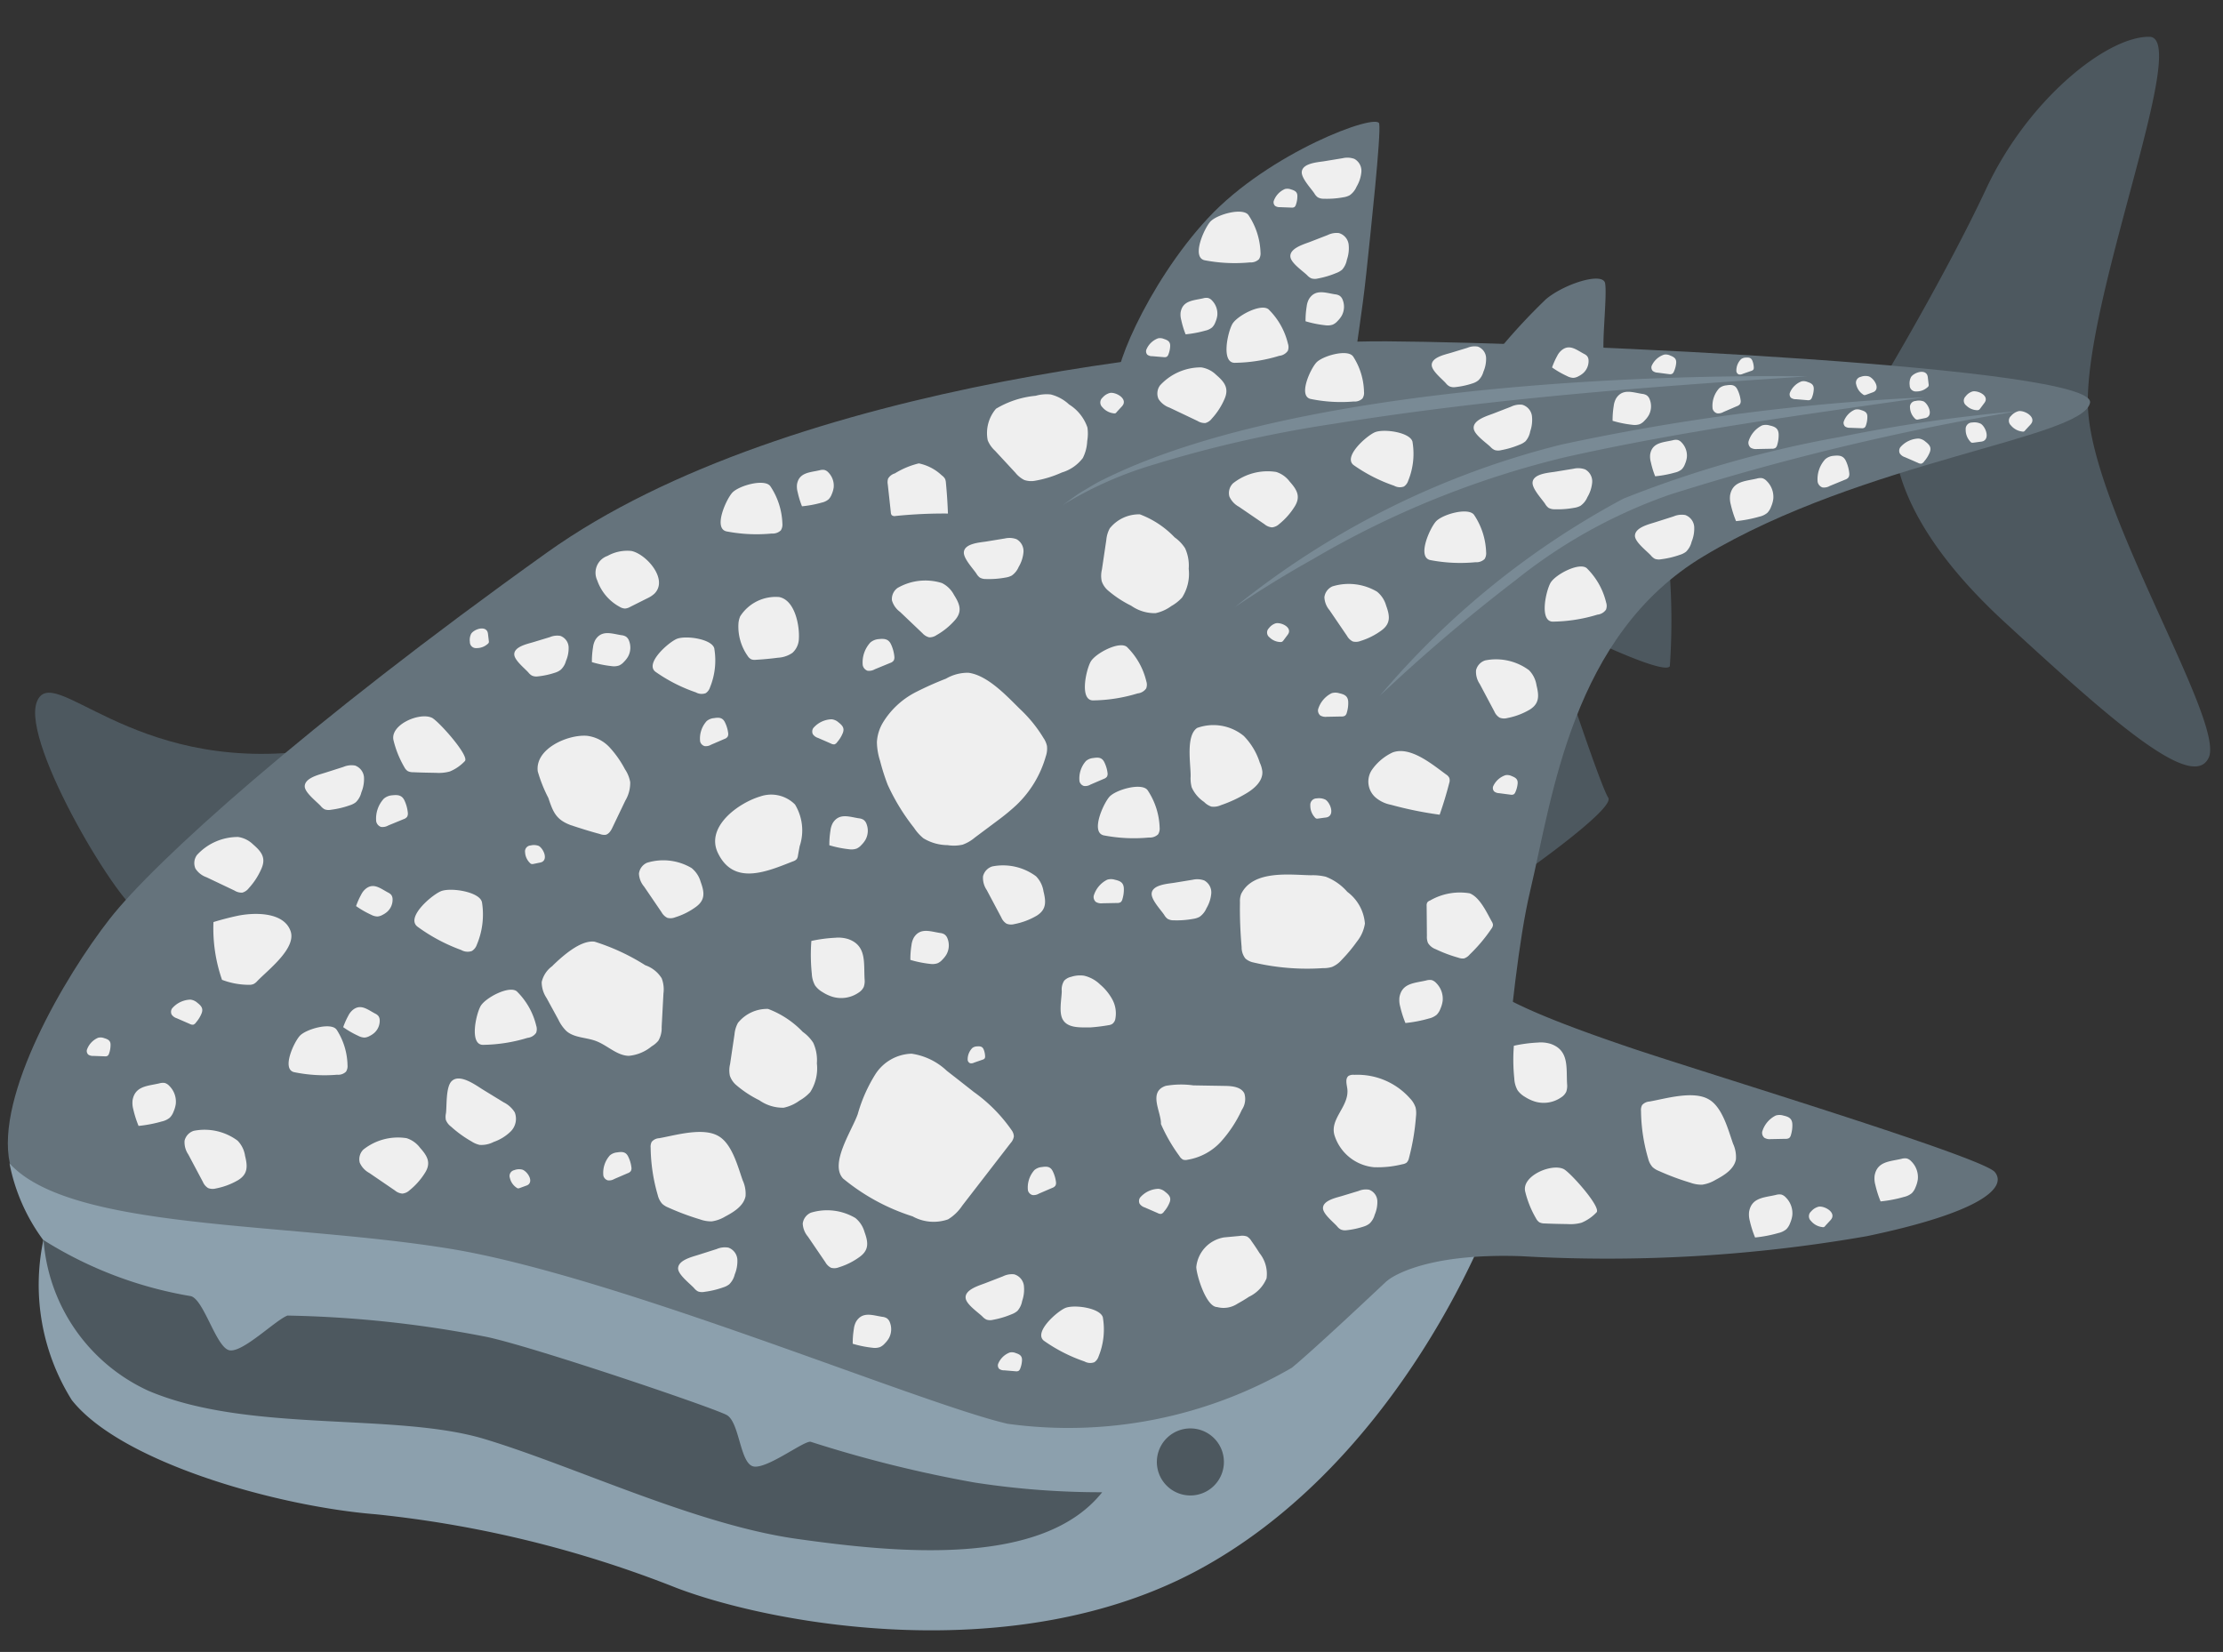 <svg xmlns="http://www.w3.org/2000/svg" xmlns:xlink="http://www.w3.org/1999/xlink" width="48.942" height="36.372" viewBox="0 0 48.942 36.372"><rect x="0" y="0" width="48.942" height="36.372" fill="#333333" stroke="none"/><defs><clipPath id="a"><rect width="48.329" height="35.534" fill="none"/></clipPath></defs><g transform="matrix(-1, -0.017, 0.017, -1, 48.322, 36.372)"><g transform="translate(0 0)" clip-path="url(#a)"><path d="M7.35,8.373s-1.37,2.383-2.21,4.263c-.885,1.981-2.6,3.4-3.535,3.406s1.418-5.989,1.205-8.289S-.312.991.028.2s2.238.853,4.555,2.913C7.066,5.323,7.124,6.918,7.057,7.4a1.562,1.562,0,0,0,.293.972" transform="translate(0 19.493)" fill="#4d585f"/><path d="M1.8,0S-.147,1.418.009,1.653.87,3.888.87,3.888A14.509,14.509,0,0,0,1.8,0" transform="translate(13.221 16.929)" fill="#4d585f"/><path d="M1.583.5S.136-.151.035.032A14.567,14.567,0,0,0,.081,2.169S1.346,1.306,1.583.5" transform="translate(11.889 21.469)" fill="#4d585f"/><path d="M3.585,0c.38-.012,2.7,3.665,2.372,4.594S3.893,3.078,0,3.618Z" transform="translate(41.898 15.504)" fill="#4d585f"/><path d="M12.921,5.371c-.175.358-.319,5.217-.778,7.311s-.826,5.665-3.7,7.45C4.968,22.3.135,22.865,0,23.652s11.57,1.13,15.5,1.089c3.215-.033,13.131-1.057,18.406-4.963s8.526-6.953,9.49-8.231S45.85,7.617,45.5,6.131,38.62,4,38.62,4,28.488.042,23.221,0,14,3.151,12.921,5.371" transform="translate(2.774 3.805)" fill="#65737c"/><path d="M5.616.042c.29.077-.551,2.241-1.876,3.714S.055,6.143.007,5.9.155,3.511.235,2.6.445.886.459.614,4.911-.146,5.616.042" transform="translate(18.517 27.435)" fill="#65737c"/><path d="M2.391.266A13.181,13.181,0,0,1,1.319,1.471c-.391.346-1.248.635-1.3.376S.073.534.016.266s1.794-.431,2.375,0" transform="translate(13.473 28.058)" fill="#65737c"/><path d="M13.913,0a37.7,37.7,0,0,1-2.951,2.6A11.456,11.456,0,0,1,7.605,4.536,55.773,55.773,0,0,1,0,6.5a34.878,34.878,0,0,0,3.895-.634A24.517,24.517,0,0,0,8.627,4.43,18.326,18.326,0,0,0,13.913,0" transform="translate(4.382 20.742)" fill="#798a95"/><path d="M0,4.875A48.685,48.685,0,0,0,7.974,3.7,18.576,18.576,0,0,0,15.1,0c-.551.384-1.115.746-1.694,1.082A20.358,20.358,0,0,1,7.9,3.42C5.3,4.051,2.645,4.45,0,4.875" transform="translate(6.419 22.639)" fill="#798a95"/><path d="M0,3.115C4.366,3.1,11.625,2.576,15.461.576c.138-.067.323-.189.454-.267C16.064.215,16.2.1,16.341,0a8.307,8.307,0,0,1-1.885.894,27.207,27.207,0,0,1-4.053,1C6.964,2.51,3.481,2.829,0,3.115" transform="translate(9.012 24.816)" fill="#798a95"/><path d="M0,10.489S3.785,6.721,4.724,5.918a9.792,9.792,0,0,1,6.24-1.34C12.928,5,19.634,7.688,23.3,8.222s8.354.255,9.726,1.715a4.17,4.17,0,0,0-.774-1.679,4.779,4.779,0,0,0-.686-3.509c-1.112-1.358-4.576-2.265-6.735-2.4A24.879,24.879,0,0,1,18.184.84C16.022.06,10.7-.811,6.708,1.432S.564,8.365,0,10.489" transform="translate(15.256 0)" fill="#8ca0ad"/><path d="M1.475.738a.738.738,0,1,0-.738.738A.738.738,0,0,0,1.475.738" transform="translate(21.442 3.068)" fill="#4d585f"/><path d="M23.394,6.491a3.972,3.972,0,0,0-2.367-3.276c-2.226-.9-5.432-.374-7.414-.935S8.942.477,6.707.2,1.283-.333,0,1.34a18.2,18.2,0,0,1,2.818.167,27.665,27.665,0,0,1,3.615.834c.134.036.923-.6,1.238-.566S8,2.746,8.294,2.9s4.181,1.4,5.285,1.624a24.975,24.975,0,0,0,4.419.4c.267-.108.97-.837,1.263-.786s.578,1.1.868,1.177a8.82,8.82,0,0,1,3.265,1.179" transform="translate(24.109 1.766)" fill="#4d585f"/><path d="M13.412,0s-.671.638-2.95.6a33.2,33.2,0,0,0-7.6.569C.336,1.741-.217,2.3.068,2.63s6.476,2.089,8.1,2.61S11.281,6.31,11.5,6.745c0,0,1.767-4.458,1.913-6.745" transform="translate(4.515 7.859)" fill="#65737c"/><path d="M2.2.119A.959.959,0,0,0,1.417.066a1,1,0,0,0-.306.306L.069,1.769A.274.274,0,0,0,0,1.917a.249.249,0,0,0,.052.136A3.441,3.441,0,0,0,.9,2.881q.3.229.6.454a1.425,1.425,0,0,0,.783.364.982.982,0,0,0,.79-.469,3.361,3.361,0,0,0,.371-.88c.118-.36.608-1.1.3-1.424A4.567,4.567,0,0,0,2.2.119" transform="translate(26.186 8.989)" fill="#efefef"/><path d="M.068.912A.7.7,0,0,1,0,.568C.038.353.249.217.44.112A.786.786,0,0,1,.735,0,.73.73,0,0,1,.995.04a5.6,5.6,0,0,1,.7.248.441.441,0,0,1,.136.08.431.431,0,0,1,.1.184A3.885,3.885,0,0,1,2.107,1.6a.229.229,0,0,1-.022.13.231.231,0,0,1-.161.081c-.356.069-.954.262-1.3.072C.315,1.718.18,1.21.068.912" transform="translate(32.069 8.922)" fill="#efefef"/><path d="M.068.912A.7.7,0,0,1,0,.568C.038.353.249.217.44.112A.786.786,0,0,1,.735,0,.73.73,0,0,1,.995.04a5.6,5.6,0,0,1,.7.248.441.441,0,0,1,.136.08.431.431,0,0,1,.1.184A3.885,3.885,0,0,1,2.107,1.6a.229.229,0,0,1-.022.13.234.234,0,0,1-.161.081c-.356.069-.954.262-1.3.072C.315,1.718.18,1.21.068.912" transform="translate(10.285 10.1)" fill="#efefef"/><path d="M1.545.684a.362.362,0,0,0,0-.147A.338.338,0,0,0,1.429.392,2.538,2.538,0,0,0,.972.073.552.552,0,0,0,.794,0,.584.584,0,0,0,.484.07,1,1,0,0,0,.109.312.392.392,0,0,0,.031.728.593.593,0,0,0,.278.945l.47.277c.165.1.515.347.686.168.126-.133.093-.538.111-.706" transform="translate(37.149 10.519)" fill="#efefef"/><path d="M.734.086A.275.275,0,0,1,.817.018.25.25,0,0,1,.921,0a1.671,1.671,0,0,1,.59.1,3.458,3.458,0,0,1,.21,1.268q-.261.085-.529.147C.845,1.593.183,1.629.021,1.2-.122.822.51.329.734.086" transform="translate(42.162 13.956)" fill="#efefef"/><path d="M.023,1.089a1.71,1.71,0,0,1,.1-.932A.259.259,0,0,1,.23.019.284.284,0,0,1,.464.038a3.855,3.855,0,0,1,.975.5c.253.2-.291.685-.5.783s-.873.006-.915-.229" transform="translate(37.956 14.764)" fill="#efefef"/><path d="M2.452,1.95a.592.592,0,0,0,.232-.359.63.63,0,0,0-.113-.349L2.3.765a.859.859,0,0,0-.175-.24C1.95.373,1.685.393,1.465.313,1.214.223,1,0,.739,0a.92.92,0,0,0-.5.218A.547.547,0,0,0,.094.345a.544.544,0,0,0-.067.3L0,1.386a.677.677,0,0,0,.045.334A.69.69,0,0,0,.41,2a4.727,4.727,0,0,0,1.125.5c.313.036.71-.339.918-.547" transform="translate(33.952 12.535)" fill="#efefef"/><path d="M.012.268A.956.956,0,0,1,.338.035.914.914,0,0,1,.639,0c.169,0,.338,0,.507.005A.251.251,0,0,1,1.268.03a.238.238,0,0,1,.073.084A2.2,2.2,0,0,1,1.589.7c.087.34-.558.632-.833.512C.62,1.157-.1.381.012.268" transform="translate(38.399 18.692)" fill="#efefef"/><path d="M.012.268A.955.955,0,0,1,.338.035.914.914,0,0,1,.639,0c.169,0,.338,0,.507.005A.251.251,0,0,1,1.268.03a.238.238,0,0,1,.073.084A2.2,2.2,0,0,1,1.589.7c.087.34-.558.632-.833.512C.62,1.157-.1.381.012.268" transform="translate(13.322 9.183)" fill="#efefef"/><path d="M1.3.2C1.086.133.871.069.653.015A.264.264,0,0,0,.522,0C.447.025.406.1.373.175L.105.76a.76.76,0,0,0-.1.41.743.743,0,0,0,.12.28,2.289,2.289,0,0,0,.341.47.813.813,0,0,0,.511.252c.416.024,1.136-.3,1.067-.8A3.14,3.14,0,0,0,1.8.789C1.692.484,1.626.316,1.3.2" transform="translate(34.758 17.392)" fill="#efefef"/><path d="M.184.284A.18.18,0,0,0,.1.338.183.183,0,0,0,.076.415C.065.483.054.552.042.62a1.1,1.1,0,0,0,.118.916A.738.738,0,0,0,.93,1.7c.481-.153,1.2-.693.906-1.265C1.473-.281.748.051.184.284" transform="translate(30.967 16.593)" fill="#efefef"/><path d="M0,.42A.387.387,0,0,1,.016.252.3.3,0,0,1,.126.126.674.674,0,0,1,.7.024a.892.892,0,0,1,.223.1.519.519,0,0,1,.165.143.587.587,0,0,1,.076.256,4.02,4.02,0,0,1,.022.722,3.137,3.137,0,0,1-.523.079A.733.733,0,0,1,.376,1.3C-.038,1.163.028.782,0,.42" transform="translate(29.53 13.887)" fill="#efefef"/><path d="M0,.42A.387.387,0,0,1,.016.252.3.3,0,0,1,.126.126.674.674,0,0,1,.7.024a.892.892,0,0,1,.223.1.519.519,0,0,1,.165.143.579.579,0,0,1,.076.256,3.966,3.966,0,0,1,.022.722,3.137,3.137,0,0,1-.523.079A.733.733,0,0,1,.376,1.3C-.038,1.163.028.782,0,.42" transform="translate(14.029 11.843)" fill="#efefef"/><path d="M.941.084A.282.282,0,0,0,.854.013.268.268,0,0,0,.713.006,1.979,1.979,0,0,0,.3.112a.415.415,0,0,0-.13.069A.45.45,0,0,0,.052.4.765.765,0,0,0,0,.734a.3.3,0,0,0,.2.254A.453.453,0,0,0,.459.953l.4-.135C1,.77,1.316.692,1.3.5,1.283.363,1.03.178.941.084" transform="translate(11.44 23.846)" fill="#efefef"/><path d="M.941.084A.282.282,0,0,0,.854.013.268.268,0,0,0,.713.006,1.979,1.979,0,0,0,.3.112a.415.415,0,0,0-.13.069A.45.45,0,0,0,.052.4.765.765,0,0,0,0,.734a.3.3,0,0,0,.2.254A.453.453,0,0,0,.459.953l.4-.135C1,.77,1.316.692,1.3.5,1.283.363,1.03.178.941.084" transform="translate(32.226 7.362)" fill="#efefef"/><path d="M1.027.114A.286.286,0,0,0,.952.03.264.264,0,0,0,.815,0,1.991,1.991,0,0,0,.389.039a.423.423,0,0,0-.14.047A.443.443,0,0,0,.1.279.761.761,0,0,0,0,.607.3.3,0,0,0,.16.889.451.451,0,0,0,.413.9L.826.825C.972.8,1.3.773,1.312.583,1.321.443,1.1.221,1.027.114" transform="translate(13.702 24.912)" fill="#efefef"/><path d="M1.027.114A.286.286,0,0,0,.952.03.264.264,0,0,0,.815,0,1.991,1.991,0,0,0,.389.039a.423.423,0,0,0-.14.047A.443.443,0,0,0,.1.279.761.761,0,0,0,0,.607.3.3,0,0,0,.16.889.451.451,0,0,0,.413.9L.826.825C.972.8,1.3.774,1.312.583,1.321.443,1.1.221,1.027.114" transform="translate(26.193 23.164)" fill="#efefef"/><path d="M.908.075A.28.28,0,0,0,.816.01a.263.263,0,0,0-.141,0A1.959,1.959,0,0,0,.268.139.421.421,0,0,0,.142.215a.449.449,0,0,0-.1.22A.766.766,0,0,0,.01.776a.3.3,0,0,0,.218.242A.445.445,0,0,0,.475.97L.863.812C1,.757,1.316.661,1.286.473,1.265.334,1,.164.908.075" transform="translate(15.043 26.183)" fill="#efefef"/><path d="M.874.08A.252.252,0,0,0,.794.014.24.24,0,0,0,.665,0a1.808,1.808,0,0,0-.382.09A.386.386,0,0,0,.163.156.411.411,0,0,0,.053.35.707.707,0,0,0,0,.66.277.277,0,0,0,.186.9.411.411,0,0,0,.416.869L.782.751C.911.71,1.206.644,1.193.47,1.183.341.953.168.874.08" transform="translate(16.084 27.564)" fill="#efefef"/><path d="M.874.08A.252.252,0,0,0,.794.014.24.24,0,0,0,.665,0a1.808,1.808,0,0,0-.382.09A.386.386,0,0,0,.163.156.411.411,0,0,0,.053.35.707.707,0,0,0,0,.66.277.277,0,0,0,.186.9.411.411,0,0,0,.416.869L.782.751C.911.71,1.206.644,1.193.47,1.183.341.953.168.874.08" transform="translate(18.162 8.965)" fill="#efefef"/><path d="M.448,1.184A1.567,1.567,0,0,1,.014.441a.235.235,0,0,1,0-.157A.26.26,0,0,1,.2.171,3.506,3.506,0,0,1,1.185,0c.293.006.161.663.062.85s-.638.483-.8.334" transform="translate(13.336 22.438)" fill="#efefef"/><path d="M.448,1.184A1.567,1.567,0,0,1,.014.441a.235.235,0,0,1,0-.157A.26.26,0,0,1,.2.171,3.506,3.506,0,0,1,1.185,0c.293.006.161.663.062.85s-.638.483-.8.334" transform="translate(36.726 12.722)" fill="#efefef"/><path d="M.277,1.064A1.573,1.573,0,0,1,0,.249.24.24,0,0,1,.031.1a.26.26,0,0,1,.2-.074,3.5,3.5,0,0,1,1,.031c.286.065.025.682-.11.846S.4,1.242.277,1.064" transform="translate(16.01 23.691)" fill="#efefef"/><path d="M.277,1.064A1.572,1.572,0,0,1,0,.249.24.24,0,0,1,.031.1a.26.26,0,0,1,.2-.074,3.5,3.5,0,0,1,1,.031c.286.065.025.682-.11.846S.4,1.242.277,1.064" transform="translate(23.093 17.509)" fill="#efefef"/><path d="M.026,1A1.569,1.569,0,0,1,.108.146.237.237,0,0,1,.2.019.258.258,0,0,1,.415.033a3.522,3.522,0,0,1,.9.44c.235.177-.257.633-.448.726s-.8.018-.842-.2" transform="translate(17.645 25.337)" fill="#efefef"/><path d="M.026,1A1.569,1.569,0,0,1,.108.146.237.237,0,0,1,.2.019.258.258,0,0,1,.415.033a3.522,3.522,0,0,1,.9.44c.235.177-.257.633-.448.726s-.8.018-.842-.2" transform="translate(32.935 20.527)" fill="#efefef"/><path d="M.254,1.007A1.493,1.493,0,0,1,0,.23.226.226,0,0,1,.031.084.246.246,0,0,1,.224.014a3.323,3.323,0,0,1,.953.041c.271.065.016.649-.115.8s-.69.32-.809.149" transform="translate(18.758 27.195)" fill="#efefef"/><path d="M.371.944A.277.277,0,0,1,.25.955a.22.22,0,0,1-.1-.062A.488.488,0,0,1,0,.5.644.644,0,0,1,.046.328.366.366,0,0,1,.127.193.412.412,0,0,1,.3.107,2.865,2.865,0,0,1,.811,0,2.3,2.3,0,0,1,.933.362.531.531,0,0,1,.952.567C.9.88.626.88.371.944" transform="translate(9.71 24.719)" fill="#efefef"/><path d="M.371.944A.277.277,0,0,1,.25.955a.22.22,0,0,1-.1-.062A.488.488,0,0,1,0,.5.644.644,0,0,1,.046.328.366.366,0,0,1,.127.193.412.412,0,0,1,.3.107,2.865,2.865,0,0,1,.811,0,2.3,2.3,0,0,1,.933.362.531.531,0,0,1,.952.567C.9.88.626.88.371.944" transform="translate(16.799 13.548)" fill="#efefef"/><path d="M.314.8a.236.236,0,0,1-.1.009A.176.176,0,0,1,.123.756.415.415,0,0,1,0,.422.57.57,0,0,1,.04.276.309.309,0,0,1,.109.162.352.352,0,0,1,.256.089,2.447,2.447,0,0,1,.69,0a1.935,1.935,0,0,1,.1.308A.448.448,0,0,1,.808.481C.767.746.53.746.314.8" transform="translate(11.628 25.676)" fill="#efefef"/><path d="M.2.685A.229.229,0,0,1,.1.655.183.183,0,0,1,.035.574.413.413,0,0,1,.046.219.549.549,0,0,1,.135.1.305.305,0,0,1,.242.017.348.348,0,0,1,.4,0,2.448,2.448,0,0,1,.841.081,1.931,1.931,0,0,1,.822.405.451.451,0,0,1,.773.573C.636.8.416.715.2.685" transform="translate(12.435 26.8)" fill="#efefef"/><path d="M1.027.114A.286.286,0,0,0,.952.03.264.264,0,0,0,.815,0,1.991,1.991,0,0,0,.389.039a.423.423,0,0,0-.14.047A.443.443,0,0,0,.1.279.761.761,0,0,0,0,.607.3.3,0,0,0,.16.889.451.451,0,0,0,.413.9L.826.825C.972.8,1.3.773,1.312.583,1.321.443,1.1.221,1.027.114" transform="translate(18.898 31.661)" fill="#efefef"/><path d="M.908.075A.28.28,0,0,0,.816.01a.263.263,0,0,0-.141,0A1.959,1.959,0,0,0,.268.139.421.421,0,0,0,.142.215a.449.449,0,0,0-.1.22A.766.766,0,0,0,.01.776a.3.3,0,0,0,.218.242A.445.445,0,0,0,.475.97L.863.812C1,.757,1.316.661,1.286.473,1.265.334,1,.164.908.075" transform="translate(19.142 29.893)" fill="#efefef"/><path d="M.448,1.184A1.567,1.567,0,0,1,.014.441a.235.235,0,0,1,0-.157A.26.26,0,0,1,.2.171,3.506,3.506,0,0,1,1.185,0c.293.006.161.663.062.85s-.638.483-.8.334" transform="translate(20.436 28.016)" fill="#efefef"/><path d="M.277,1.064A1.572,1.572,0,0,1,0,.249.24.24,0,0,1,.031.1a.26.26,0,0,1,.2-.074,3.5,3.5,0,0,1,1,.031c.286.065.025.682-.11.846S.4,1.242.277,1.064" transform="translate(21.088 30.206)" fill="#efefef"/><path d="M.314.8a.236.236,0,0,1-.1.009A.176.176,0,0,1,.123.756.415.415,0,0,1,0,.422.57.57,0,0,1,.04.276.309.309,0,0,1,.109.162.352.352,0,0,1,.256.089,2.447,2.447,0,0,1,.69,0a1.935,1.935,0,0,1,.1.308A.448.448,0,0,1,.808.481C.767.746.53.746.314.8" transform="translate(22.016 28.625)" fill="#efefef"/><path d="M.2.685A.229.229,0,0,1,.1.655.183.183,0,0,1,.035.574.413.413,0,0,1,.046.219.549.549,0,0,1,.135.1.306.306,0,0,1,.242.017.348.348,0,0,1,.4,0,2.448,2.448,0,0,1,.841.081,1.931,1.931,0,0,1,.822.405.451.451,0,0,1,.773.573C.636.8.416.715.2.685" transform="translate(19.23 28.876)" fill="#efefef"/><path d="M.2.685A.229.229,0,0,1,.1.655.183.183,0,0,1,.035.574.413.413,0,0,1,.046.219.549.549,0,0,1,.135.1.305.305,0,0,1,.242.017.348.348,0,0,1,.4,0,2.448,2.448,0,0,1,.841.081,1.931,1.931,0,0,1,.822.405.451.451,0,0,1,.773.573C.636.8.416.715.2.685" transform="translate(29.515 17.164)" fill="#efefef"/><path d="M.2.685A.229.229,0,0,1,.1.655.183.183,0,0,1,.035.574.413.413,0,0,1,.046.219.535.535,0,0,1,.135.1.305.305,0,0,1,.242.017.348.348,0,0,1,.4,0,2.448,2.448,0,0,1,.841.081,1.931,1.931,0,0,1,.822.405.451.451,0,0,1,.773.573C.636.8.416.715.2.685" transform="translate(28.814 6.2)" fill="#efefef"/><path d="M.2.685A.229.229,0,0,1,.1.655.183.183,0,0,1,.035.574.413.413,0,0,1,.046.219.549.549,0,0,1,.135.1.305.305,0,0,1,.242.017.348.348,0,0,1,.4,0,2.448,2.448,0,0,1,.841.081,1.931,1.931,0,0,1,.822.405.451.451,0,0,1,.773.573C.636.8.416.715.2.685" transform="translate(27.689 14.671)" fill="#efefef"/><path d="M.1.531A.206.206,0,0,1,.029.479.161.161,0,0,1,0,.4.357.357,0,0,1,.11.11.481.481,0,0,1,.217.036.263.263,0,0,1,.326,0,.308.308,0,0,1,.463.035,2.076,2.076,0,0,1,.8.221,1.67,1.67,0,0,1,.69.479.387.387,0,0,1,.6.6C.426.751.272.618.1.531" transform="translate(13.828 27.812)" fill="#efefef"/><path d="M.1.531A.206.206,0,0,1,.029.479.16.16,0,0,1,0,.4.357.357,0,0,1,.11.11.481.481,0,0,1,.217.036.263.263,0,0,1,.326,0,.308.308,0,0,1,.463.035,2.076,2.076,0,0,1,.8.221,1.67,1.67,0,0,1,.69.479.387.387,0,0,1,.6.6C.426.751.272.618.1.531" transform="translate(39.95 15.508)" fill="#efefef"/><path d="M1.089.02A.553.553,0,0,0,.645.1C.559.15.476.2.393.258A.782.782,0,0,0,.012.671a.73.73,0,0,0,.164.552c.058.089.118.176.181.261a.291.291,0,0,0,.1.1.3.3,0,0,0,.155.011l.351-.039a.734.734,0,0,0,.6-.665C1.553.71,1.332.02,1.089.02" transform="translate(20.559 7.205)" fill="#efefef"/><path d="M1.85.793a3.643,3.643,0,0,0-.419-.7.21.21,0,0,0-.083-.08.183.183,0,0,0-.1,0A1.277,1.277,0,0,0,.525.419a2.8,2.8,0,0,0-.453.715.422.422,0,0,0-.049.357c.07.142.262.161.42.161l.708,0a1.956,1.956,0,0,0,.606-.021c.391-.139.091-.572.091-.835" transform="translate(21.105 10.444)" fill="#efefef"/><path d="M.558,0a3.9,3.9,0,0,0-.4.056A.2.2,0,0,0,.075.086.179.179,0,0,0,.009.207.642.642,0,0,0,.083.622,1.154,1.154,0,0,0,.358.948a.75.75,0,0,0,.356.188A.622.622,0,0,0,1,1.106.3.3,0,0,0,1.15,1.02.36.36,0,0,0,1.2.788c0-.171.062-.476-.036-.63C1.045-.036.747,0,.558,0" transform="translate(23.986 13.333)" fill="#efefef"/><path d="M.905,0A2.246,2.246,0,0,0,.281.076.207.207,0,0,0,.188.114a.2.2,0,0,0-.049.1A5.016,5.016,0,0,0,0,1.132a.582.582,0,0,0,.011.194.518.518,0,0,0,.125.2,1.544,1.544,0,0,0,1.236.5A.208.208,0,0,0,1.5,2c.072-.06.04-.174.024-.267-.068-.393.375-.671.264-1.04A1.01,1.01,0,0,0,.905,0" transform="translate(17.343 10.362)" fill="#efefef"/><path d="M.074,2.388a.507.507,0,0,1-.069-.157A.513.513,0,0,1,.026,2,2.375,2.375,0,0,1,.659.912a4.772,4.772,0,0,1,.4-.341l.5-.387A.866.866,0,0,1,1.824.024a.876.876,0,0,1,.33-.016,1.039,1.039,0,0,1,.534.141A1.016,1.016,0,0,1,2.9.377a4.609,4.609,0,0,1,.595.936,4.667,4.667,0,0,1,.177.524,1.423,1.423,0,0,1,.077.412.938.938,0,0,1-.121.425,1.811,1.811,0,0,1-.7.681,7.151,7.151,0,0,1-.676.317.951.951,0,0,1-.491.138c-.427-.048-.855-.5-1.153-.783a2.991,2.991,0,0,1-.533-.639" transform="translate(25.599 17.284)" fill="#efefef"/><path d="M0,.475A.435.435,0,0,1,.136.167.618.618,0,0,1,.452.054Q.694.018.938,0a.224.224,0,0,1,.1.008.2.2,0,0,1,.084.076,1.122,1.122,0,0,1,.214.7A.5.5,0,0,1,1.3.951a.928.928,0,0,1-.85.439C.1,1.329-.014.766,0,.475" transform="translate(31.104 21.3)" fill="#efefef"/><path d="M.1.336A.606.606,0,0,1,.25.235L.623.04A.278.278,0,0,1,.739,0,.249.249,0,0,1,.854.034a1.054,1.054,0,0,1,.507.576.392.392,0,0,1-.217.542.889.889,0,0,1-.523.118C.292,1.209-.215.655.1.336" transform="translate(34.203 22.379)" fill="#efefef"/><path d="M.072.038A.212.212,0,0,1,.136.023L.286,0A.1.1,0,0,1,.33,0,.093.093,0,0,1,.364.029a.376.376,0,0,1,.1.257.141.141,0,0,1-.14.157A.325.325,0,0,1,.134.419C.03.357-.074.108.072.038" transform="translate(5.037 26.535)" fill="#efefef"/><path d="M.059.049A.2.2,0,0,1,.116.031L.254,0a.086.086,0,0,1,.04,0A.072.072,0,0,1,.328.023.351.351,0,0,1,.437.254a.13.13,0,0,1-.12.153A.3.3,0,0,1,.139.4C.04.346-.071.122.059.049" transform="translate(6.297 27.024)" fill="#efefef"/><path d="M.043.085A.2.2,0,0,1,.1.058L.229.008A.093.093,0,0,1,.268,0,.078.078,0,0,1,.3.016.351.351,0,0,1,.449.227.131.131,0,0,1,.355.4.29.29,0,0,1,.178.414C.071.38-.073.177.043.085" transform="translate(7.477 27.541)" fill="#efefef"/><path d="M.011.2A.212.212,0,0,1,.049.146L.15.033A.1.1,0,0,1,.183,0,.09.09,0,0,1,.227,0a.378.378,0,0,1,.244.13.141.141,0,0,1,0,.21A.323.323,0,0,1,.306.447C.187.468-.054.346.011.2" transform="translate(4.036 26.799)" fill="#efefef"/><path d="M.006.205A.22.22,0,0,1,.037.152L.12.037A.092.092,0,0,1,.149.008.085.085,0,0,1,.189,0a.357.357,0,0,1,.24.1.132.132,0,0,1,.016.2A.3.3,0,0,1,.3.409C.2.44-.041.349.006.205" transform="translate(5.07 27.251)" fill="#efefef"/><path d="M.034.367A.207.207,0,0,1,.019.307L0,.166A.088.088,0,0,1,0,.125.084.084,0,0,1,.028.092.357.357,0,0,1,.27,0,.133.133,0,0,1,.416.133a.306.306,0,0,1-.025.18C.333.409.1.5.034.367" transform="translate(6.334 27.641)" fill="#efefef"/><path d="M.1.387a1.556,1.556,0,0,1,.4-.336A.272.272,0,0,1,.659,0a.3.3,0,0,1,.152.09l.5.46A.479.479,0,0,1,1.493.8a.3.3,0,0,1-.117.274A1.222,1.222,0,0,1,.4,1.2.6.6,0,0,1,.129.943C0,.746-.068.585.1.387" transform="translate(27.577 21.859)" fill="#efefef"/><path d="M.014.253a.689.689,0,0,1,.118-.2A.12.12,0,0,1,.194,0,.134.134,0,0,1,.272.017L.559.136a.214.214,0,0,1,.114.08A.136.136,0,0,1,.665.351a.552.552,0,0,1-.4.2A.27.27,0,0,1,.112.485C.027.421-.027.363.014.253" transform="translate(6.269 26.054)" fill="#efefef"/><path d="M.014.253a.689.689,0,0,1,.118-.2A.12.12,0,0,1,.194,0,.134.134,0,0,1,.272.017L.559.136a.214.214,0,0,1,.114.08A.136.136,0,0,1,.665.351a.552.552,0,0,1-.4.2A.27.27,0,0,1,.112.485C.027.421-.027.363.014.253" transform="translate(44.096 13.057)" fill="#efefef"/><path d="M.014.253a.689.689,0,0,1,.118-.2A.12.12,0,0,1,.194,0,.134.134,0,0,1,.272.017L.559.136a.214.214,0,0,1,.114.08A.136.136,0,0,1,.665.351a.552.552,0,0,1-.4.2A.27.27,0,0,1,.112.485C.027.421-.027.363.014.253" transform="translate(22.72 9.255)" fill="#efefef"/><path d="M0,.254A.559.559,0,0,1,.028.065.1.1,0,0,1,.061.012.11.11,0,0,1,.126,0L.377.005a.179.179,0,0,1,.11.027.114.114,0,0,1,.033.1A.447.447,0,0,1,.277.406.219.219,0,0,1,.143.4C.059.377,0,.349,0,.254" transform="translate(7.67 26.811)" fill="#efefef"/><path d="M0,.254A.56.56,0,0,1,.029.065.1.1,0,0,1,.062.012.11.11,0,0,1,.126,0L.377.005a.176.176,0,0,1,.11.027.112.112,0,0,1,.033.1A.447.447,0,0,1,.277.406.219.219,0,0,1,.143.4C.059.377,0,.349,0,.254" transform="translate(20.298 31.454)" fill="#efefef"/><path d="M0,.249A.556.556,0,0,1,.036.062.1.1,0,0,1,.072.01.11.11,0,0,1,.136,0L.387.017A.174.174,0,0,1,.5.048.112.112,0,0,1,.525.154.446.446,0,0,1,.271.412.22.22,0,0,1,.137.4C.055.375,0,.344,0,.249" transform="translate(8.86 27.408)" fill="#efefef"/><path d="M0,.249A.556.556,0,0,1,.036.062.1.1,0,0,1,.072.01.11.11,0,0,1,.136,0L.387.017A.174.174,0,0,1,.5.048.112.112,0,0,1,.525.154.446.446,0,0,1,.271.412.22.22,0,0,1,.137.4C.055.375,0,.344,0,.249" transform="translate(23.041 28.114)" fill="#efefef"/><path d="M.033.305A.44.44,0,0,1,0,.159.079.079,0,0,1,.01.11.09.09,0,0,1,.053.083L.239.015A.134.134,0,0,1,.327,0,.087.087,0,0,1,.382.071a.354.354,0,0,1-.1.267.177.177,0,0,1-.1.035C.112.379.062.375.033.305" transform="translate(10.188 27.949)" fill="#efefef"/><path d="M.186.2A1.544,1.544,0,0,1,.668.011.271.271,0,0,1,.839.017.294.294,0,0,1,.956.15l.332.6a.477.477,0,0,1,.087.3.3.3,0,0,1-.2.222,1.22,1.22,0,0,1-.966-.2A.6.6,0,0,1,.038.74C-.023.513-.035.338.186.2" transform="translate(14.813 20.288)" fill="#efefef"/><path d="M.186.2A1.544,1.544,0,0,1,.668.011.271.271,0,0,1,.839.017.294.294,0,0,1,.956.15l.332.6a.477.477,0,0,1,.087.3.3.3,0,0,1-.2.222,1.219,1.219,0,0,1-.966-.2A.6.6,0,0,1,.038.74C-.023.513-.035.338.186.2" transform="translate(25.587 15.568)" fill="#efefef"/><path d="M.154.265A1.538,1.538,0,0,1,.614.023.272.272,0,0,1,.785.009.3.3,0,0,1,.914.13l.394.558a.473.473,0,0,1,.118.284.3.3,0,0,1-.174.242,1.221,1.221,0,0,1-.982-.1.6.6,0,0,1-.205-.3C-.019.595-.051.423.154.265" transform="translate(18.127 21.918)" fill="#efefef"/><path d="M.154.265A1.538,1.538,0,0,1,.614.023.272.272,0,0,1,.785.009.3.3,0,0,1,.914.13l.394.558a.473.473,0,0,1,.118.284.3.3,0,0,1-.174.242,1.221,1.221,0,0,1-.982-.1.6.6,0,0,1-.205-.3C-.019.595-.051.423.154.265" transform="translate(33.11 15.578)" fill="#efefef"/><path d="M.064.469A1.546,1.546,0,0,1,.4.075.27.27,0,0,1,.557,0,.293.293,0,0,1,.722.066l.571.376a.476.476,0,0,1,.213.222.3.3,0,0,1-.073.289,1.224,1.224,0,0,1-.95.268.6.6,0,0,1-.3-.208C.022.839-.069.69.064.469" transform="translate(20.176 24.408)" fill="#efefef"/><path d="M.036.542A1.532,1.532,0,0,1,.31.1.269.269,0,0,1,.45,0,.294.294,0,0,1,.623.042l.622.283a.475.475,0,0,1,.246.186.3.3,0,0,1-.028.3,1.219,1.219,0,0,1-.9.412.593.593,0,0,1-.331-.158C.052.915-.062.782.036.542" transform="translate(21.787 26.68)" fill="#efefef"/><path d="M.036.542A1.532,1.532,0,0,1,.31.1.269.269,0,0,1,.45,0,.294.294,0,0,1,.623.042l.622.283a.475.475,0,0,1,.246.186.3.3,0,0,1-.028.3,1.219,1.219,0,0,1-.9.412.593.593,0,0,1-.331-.158C.052.915-.062.782.036.542" transform="translate(42.808 15.983)" fill="#efefef"/><path d="M.077.588A.822.822,0,0,1,0,.323.147.147,0,0,1,.014.233.155.155,0,0,1,.091.179L.425.035A.254.254,0,0,1,.586,0,.164.164,0,0,1,.693.122a.649.649,0,0,1-.159.5A.319.319,0,0,1,.354.7C.23.715.137.712.077.588" transform="translate(8.047 25.493)" fill="#efefef"/><path d="M.077.588A.822.822,0,0,1,0,.323.147.147,0,0,1,.014.233.155.155,0,0,1,.091.179L.425.035A.254.254,0,0,1,.586,0,.164.164,0,0,1,.693.122a.649.649,0,0,1-.159.5A.319.319,0,0,1,.354.7C.23.715.137.712.077.588" transform="translate(28.996 21.101)" fill="#efefef"/><path d="M0,.346A.714.714,0,0,1,.026.1.125.125,0,0,1,.064.031.141.141,0,0,1,.145.012L.467,0A.231.231,0,0,1,.61.027.145.145,0,0,1,.66.159.579.579,0,0,1,.368.521.284.284,0,0,1,.2.523C.087.5.012.467,0,.346" transform="translate(9.617 26.314)" fill="#efefef"/><path d="M0,.346A.714.714,0,0,1,.026.1.125.125,0,0,1,.064.031.141.141,0,0,1,.145.012L.467,0A.231.231,0,0,1,.61.027.145.145,0,0,1,.66.159.579.579,0,0,1,.368.521.284.284,0,0,1,.2.523C.087.5.012.467,0,.346" transform="translate(18.99 20.259)" fill="#efefef"/><path d="M.074.529A.732.732,0,0,1,0,.295.129.129,0,0,1,.011.215.137.137,0,0,1,.079.165L.372.033A.224.224,0,0,1,.514,0a.143.143,0,0,1,.1.1A.574.574,0,0,1,.478.551.284.284,0,0,1,.32.619C.211.638.128.638.074.529" transform="translate(10.465 27.085)" fill="#efefef"/><path d="M.074.529A.733.733,0,0,1,0,.295.133.133,0,0,1,.011.215.139.139,0,0,1,.079.165L.372.033A.223.223,0,0,1,.514,0a.143.143,0,0,1,.1.1A.576.576,0,0,1,.479.551.288.288,0,0,1,.32.619C.211.638.128.638.074.529" transform="translate(24.26 18.645)" fill="#efefef"/><path d="M.074.529A.732.732,0,0,1,0,.295.129.129,0,0,1,.011.215.137.137,0,0,1,.079.165L.372.033A.224.224,0,0,1,.514,0a.143.143,0,0,1,.1.1A.574.574,0,0,1,.478.551.284.284,0,0,1,.32.619C.211.638.128.638.074.529" transform="translate(34.592 9.786)" fill="#efefef"/><path d="M.074.529A.732.732,0,0,1,0,.295.129.129,0,0,1,.011.215.137.137,0,0,1,.079.165L.372.033A.224.224,0,0,1,.514,0a.143.143,0,0,1,.1.1A.574.574,0,0,1,.478.551.284.284,0,0,1,.32.619C.211.639.128.638.074.529" transform="translate(32.625 19.381)" fill="#efefef"/><path d="M0,.249A.57.57,0,0,1,.046.06.1.1,0,0,1,.084.009.109.109,0,0,1,.15,0L.405.029A.182.182,0,0,1,.514.066.113.113,0,0,1,.539.175a.455.455,0,0,1-.27.253A.223.223,0,0,1,.133.41C.05.379-.006.346,0,.249" transform="translate(11.898 27.929)" fill="#efefef"/><path d="M.941.084A.282.282,0,0,0,.854.013.268.268,0,0,0,.713.006,1.979,1.979,0,0,0,.3.112a.415.415,0,0,0-.13.069A.45.45,0,0,0,.052.4.765.765,0,0,0,0,.734a.3.3,0,0,0,.2.254A.453.453,0,0,0,.459.953l.4-.135C1,.77,1.316.692,1.3.5,1.283.363,1.03.178.941.084" transform="translate(40.624 17.834)" fill="#efefef"/><path d="M1.027.114A.286.286,0,0,0,.952.03.264.264,0,0,0,.815,0,1.991,1.991,0,0,0,.389.039a.423.423,0,0,0-.14.047A.443.443,0,0,0,.1.279.761.761,0,0,0,0,.607.3.3,0,0,0,.16.889.451.451,0,0,0,.413.9L.826.825C.972.8,1.3.773,1.312.583,1.321.443,1.1.221,1.027.114" transform="translate(21.932 15.722)" fill="#efefef"/><path d="M.908.075A.28.28,0,0,0,.816.01a.263.263,0,0,0-.141,0A1.959,1.959,0,0,0,.268.139.421.421,0,0,0,.142.215a.449.449,0,0,0-.1.22A.768.768,0,0,0,.01.777a.3.3,0,0,0,.218.242A.445.445,0,0,0,.475.97L.863.812C1,.757,1.316.661,1.286.473,1.265.334,1,.164.908.075" transform="translate(25.9 6.851)" fill="#efefef"/><path d="M.874.08A.252.252,0,0,0,.794.014.24.24,0,0,0,.665,0a1.808,1.808,0,0,0-.382.09A.386.386,0,0,0,.163.156.411.411,0,0,0,.053.35.707.707,0,0,0,0,.66.277.277,0,0,0,.186.9.411.411,0,0,0,.416.869L.782.751C.911.71,1.206.644,1.193.47,1.183.341.953.168.874.08" transform="translate(36.169 20.853)" fill="#efefef"/><path d="M.448,1.184A1.567,1.567,0,0,1,.014.441a.235.235,0,0,1,0-.157A.26.26,0,0,1,.2.171,3.506,3.506,0,0,1,1.185,0c.293.006.161.663.062.85s-.638.483-.8.334" transform="translate(23.427 20.532)" fill="#efefef"/><path d="M.277,1.064A1.572,1.572,0,0,1,0,.249.24.24,0,0,1,.031.1a.26.26,0,0,1,.2-.074,3.5,3.5,0,0,1,1,.031c.286.065.025.682-.11.846S.4,1.242.277,1.064" transform="translate(31.51 24.059)" fill="#efefef"/><path d="M.026,1A1.569,1.569,0,0,1,.108.146.237.237,0,0,1,.2.019.258.258,0,0,1,.415.033a3.522,3.522,0,0,1,.9.44c.235.177-.257.633-.448.726s-.8.018-.842-.2" transform="translate(24.132 5.945)" fill="#efefef"/><path d="M.254,1.007A1.493,1.493,0,0,1,0,.23.226.226,0,0,1,.031.084.246.246,0,0,1,.224.014a3.323,3.323,0,0,1,.953.041c.271.065.016.649-.115.8s-.69.32-.809.149" transform="translate(40.879 11.996)" fill="#efefef"/><path d="M.371.944A.276.276,0,0,1,.25.955a.22.22,0,0,1-.1-.062A.488.488,0,0,1,0,.5.644.644,0,0,1,.046.328.366.366,0,0,1,.127.193.412.412,0,0,1,.3.107,2.865,2.865,0,0,1,.811,0,2.3,2.3,0,0,1,.933.362.531.531,0,0,1,.952.567C.9.88.626.88.371.944" transform="translate(44.644 10.809)" fill="#efefef"/><path d="M.371.944A.277.277,0,0,1,.25.955a.22.22,0,0,1-.1-.062A.488.488,0,0,1,0,.5.644.644,0,0,1,.046.328.366.366,0,0,1,.127.193.412.412,0,0,1,.3.107,2.865,2.865,0,0,1,.811,0,2.3,2.3,0,0,1,.933.362.531.531,0,0,1,.952.567C.9.88.626.88.371.944" transform="translate(9.023 8.958)" fill="#efefef"/><path d="M.371.944A.277.277,0,0,1,.25.955a.22.22,0,0,1-.1-.062A.488.488,0,0,1,0,.5.644.644,0,0,1,.046.328.366.366,0,0,1,.127.193.412.412,0,0,1,.3.107,2.865,2.865,0,0,1,.811,0,2.3,2.3,0,0,1,.933.362.531.531,0,0,1,.952.567C.9.88.626.88.371.944" transform="translate(6.274 9.799)" fill="#efefef"/><path d="M.314.8a.236.236,0,0,1-.1.009A.176.176,0,0,1,.123.756.415.415,0,0,1,0,.422.57.57,0,0,1,.04.276.309.309,0,0,1,.109.162.352.352,0,0,1,.256.089,2.447,2.447,0,0,1,.69,0a1.935,1.935,0,0,1,.1.308A.448.448,0,0,1,.808.481C.767.746.53.746.314.8" transform="translate(30.395 24.696)" fill="#efefef"/><path d="M.2.685A.229.229,0,0,1,.1.655.183.183,0,0,1,.035.574.413.413,0,0,1,.046.219.536.536,0,0,1,.135.1.305.305,0,0,1,.242.017.348.348,0,0,1,.4,0,2.448,2.448,0,0,1,.841.081,1.93,1.93,0,0,1,.822.405.451.451,0,0,1,.773.573C.636.8.416.715.2.685" transform="translate(34.81 21.106)" fill="#efefef"/><path d="M.1.531A.206.206,0,0,1,.029.479.161.161,0,0,1,0,.4.357.357,0,0,1,.11.11.463.463,0,0,1,.217.036.263.263,0,0,1,.326,0,.308.308,0,0,1,.463.035,2.076,2.076,0,0,1,.8.221,1.67,1.67,0,0,1,.69.479.387.387,0,0,1,.6.6C.426.751.272.618.1.531" transform="translate(40.188 12.838)" fill="#efefef"/><path d="M.072.038A.212.212,0,0,1,.136.023L.286,0A.1.1,0,0,1,.33,0,.093.093,0,0,1,.364.029a.376.376,0,0,1,.1.257.141.141,0,0,1-.14.157A.325.325,0,0,1,.134.419C.03.357-.074.107.072.038" transform="translate(19.321 18.016)" fill="#efefef"/><path d="M.059.049A.2.2,0,0,1,.116.031L.254,0a.086.086,0,0,1,.04,0A.072.072,0,0,1,.328.023.351.351,0,0,1,.437.254a.13.13,0,0,1-.12.153A.3.3,0,0,1,.139.4C.04.346-.071.122.059.049" transform="translate(36.613 16.722)" fill="#efefef"/><path d="M.043.085A.2.2,0,0,1,.1.058L.229.008A.093.093,0,0,1,.268,0,.078.078,0,0,1,.3.016.351.351,0,0,1,.449.227.131.131,0,0,1,.355.4.29.29,0,0,1,.178.414C.071.38-.073.177.043.085" transform="translate(36.814 9.576)" fill="#efefef"/><path d="M.011.2A.212.212,0,0,1,.049.146L.15.033A.1.1,0,0,1,.183,0,.09.09,0,0,1,.227,0a.378.378,0,0,1,.244.13.141.141,0,0,1,0,.21A.318.318,0,0,1,.306.447C.187.468-.054.346.011.2" transform="translate(24.04 26.86)" fill="#efefef"/><path d="M.011.2A.212.212,0,0,1,.049.146L.15.033A.1.1,0,0,1,.183,0,.09.09,0,0,1,.227,0a.378.378,0,0,1,.244.13.141.141,0,0,1,0,.21A.323.323,0,0,1,.306.447C.187.468-.054.346.011.2" transform="translate(8.139 9.213)" fill="#efefef"/><path d="M.006.205A.22.22,0,0,1,.037.152L.12.037A.092.092,0,0,1,.149.008.085.085,0,0,1,.189,0a.357.357,0,0,1,.24.1.132.132,0,0,1,.016.2A.3.3,0,0,1,.3.409C.2.44-.041.349.006.205" transform="translate(20.318 21.887)" fill="#efefef"/><path d="M.034.367A.207.207,0,0,1,.019.307L0,.166A.088.088,0,0,1,0,.125.084.084,0,0,1,.028.092.358.358,0,0,1,.27,0,.133.133,0,0,1,.416.133a.306.306,0,0,1-.025.18C.333.409.1.5.034.367" transform="translate(37.928 21.453)" fill="#efefef"/><path d="M.014.253a.689.689,0,0,1,.118-.2A.12.12,0,0,1,.194,0,.134.134,0,0,1,.272.017L.559.136a.214.214,0,0,1,.114.08A.136.136,0,0,1,.665.351a.552.552,0,0,1-.4.2A.27.27,0,0,1,.112.485C.027.421-.027.363.014.253" transform="translate(30.088 19.468)" fill="#efefef"/><path d="M0,.254A.56.56,0,0,1,.029.065.1.1,0,0,1,.062.012.11.11,0,0,1,.126,0L.377.005a.176.176,0,0,1,.11.027.112.112,0,0,1,.033.1A.447.447,0,0,1,.277.406.219.219,0,0,1,.143.4C.059.377,0,.349,0,.254" transform="translate(46.102 12.328)" fill="#efefef"/><path d="M0,.249A.556.556,0,0,1,.036.062.1.1,0,0,1,.072.01.11.11,0,0,1,.136,0L.387.017A.174.174,0,0,1,.5.048.112.112,0,0,1,.525.154.446.446,0,0,1,.271.412.22.22,0,0,1,.137.4C.055.375,0,.344,0,.249" transform="translate(25.923 5.736)" fill="#efefef"/><path d="M.033.305A.437.437,0,0,1,0,.159.079.079,0,0,1,.01.11.09.09,0,0,1,.053.083L.239.015A.134.134,0,0,1,.327,0,.087.087,0,0,1,.382.071a.354.354,0,0,1-.1.267.177.177,0,0,1-.1.035C.112.379.062.375.033.305" transform="translate(26.849 12.5)" fill="#efefef"/><path d="M.186.2A1.544,1.544,0,0,1,.668.011.271.271,0,0,1,.839.017.294.294,0,0,1,.956.15l.332.6a.477.477,0,0,1,.087.3.3.3,0,0,1-.2.222,1.22,1.22,0,0,1-.966-.2A.6.6,0,0,1,.038.74C-.023.513-.035.338.186.2" transform="translate(43.062 9.45)" fill="#efefef"/><path d="M.154.265A1.538,1.538,0,0,1,.614.023.272.272,0,0,1,.785.009.3.3,0,0,1,.914.13l.394.558a.473.473,0,0,1,.118.284.3.3,0,0,1-.174.242,1.221,1.221,0,0,1-.982-.1.6.6,0,0,1-.205-.3C-.019.595-.051.423.154.265" transform="translate(29.374 7.936)" fill="#efefef"/><path d="M.064.469A1.546,1.546,0,0,1,.4.075.27.27,0,0,1,.557,0,.293.293,0,0,1,.722.066l.571.376a.476.476,0,0,1,.213.222.3.3,0,0,1-.073.289,1.224,1.224,0,0,1-.95.268.6.6,0,0,1-.3-.208C.022.839-.069.69.064.469" transform="translate(39.067 9.418)" fill="#efefef"/><path d="M.077.588A.822.822,0,0,1,0,.323.147.147,0,0,1,.014.233.155.155,0,0,1,.091.179L.425.035A.254.254,0,0,1,.586,0,.164.164,0,0,1,.693.122a.649.649,0,0,1-.159.5A.319.319,0,0,1,.354.7C.23.715.137.712.077.588" transform="translate(39.646 17.481)" fill="#efefef"/><path d="M0,.346A.714.714,0,0,1,.026.1.125.125,0,0,1,.064.031.141.141,0,0,1,.145.012L.467,0A.231.231,0,0,1,.61.027.145.145,0,0,1,.66.159.579.579,0,0,1,.368.521.284.284,0,0,1,.2.523C.087.5.012.467,0,.346" transform="translate(23.859 16.07)" fill="#efefef"/><path d="M0,.346A.714.714,0,0,1,.026.1.125.125,0,0,1,.064.031.141.141,0,0,1,.145.012L.467,0A.231.231,0,0,1,.61.027.145.145,0,0,1,.66.159.579.579,0,0,1,.368.521.284.284,0,0,1,.2.523C.087.5.012.467,0,.346" transform="translate(9.057 11.129)" fill="#efefef"/><path d="M.074.529A.732.732,0,0,1,0,.295.129.129,0,0,1,.011.215.137.137,0,0,1,.079.165L.372.033A.224.224,0,0,1,.514,0a.143.143,0,0,1,.1.1A.574.574,0,0,1,.478.551.284.284,0,0,1,.32.619C.211.638.128.638.074.529" transform="translate(25.242 9.622)" fill="#efefef"/><path d="M0,.249A.57.57,0,0,1,.046.06.1.1,0,0,1,.084.008.113.113,0,0,1,.15,0L.405.029A.182.182,0,0,1,.514.066.113.113,0,0,1,.539.175a.455.455,0,0,1-.27.253A.223.223,0,0,1,.133.41C.05.379-.006.346,0,.249" transform="translate(15.23 18.613)" fill="#efefef"/><path d="M2.729,1.632a.44.44,0,0,0,.03-.2c0-.33-.019-.659-.053-.987a.4.4,0,0,0-.087-.25A.382.382,0,0,0,2.45.113,5.167,5.167,0,0,0,.908.012a.632.632,0,0,0-.2.03A.575.575,0,0,0,.5.2,3.4,3.4,0,0,0,.171.608a.839.839,0,0,0-.17.4A.963.963,0,0,0,.4,1.7a1.2,1.2,0,0,0,.48.325,1.217,1.217,0,0,0,.324.027c.456,0,1.263.1,1.525-.424" transform="translate(18.538 14.713)" fill="#efefef"/><path d="M.028.823A.158.158,0,0,1,0,.749.157.157,0,0,1,.033.664,3.518,3.518,0,0,1,.5.09.278.278,0,0,1,.625,0,.273.273,0,0,1,.751.015a3.083,3.083,0,0,1,.5.178.334.334,0,0,1,.173.135.349.349,0,0,1,.026.15c.005.222.011.444.017.666a.134.134,0,0,1-.014.077.133.133,0,0,1-.06.042,1.311,1.311,0,0,1-.868.173C.3,1.354.143,1.021.028.823" transform="translate(15.72 14.991)" fill="#efefef"/><path d="M.421,1.566A1.477,1.477,0,0,1,.06.985.636.636,0,0,1,0,.788C-.014.581.166.416.341.307A2.864,2.864,0,0,1,.9.035.385.385,0,0,1,1.11,0,.416.416,0,0,1,1.272.1.758.758,0,0,1,1.55.418a.775.775,0,0,1,.027.242c0,.259.128.889-.125,1.066a1.055,1.055,0,0,1-1.03-.159" transform="translate(20.853 18.239)" fill="#efefef"/><path d="M1.6.335A.738.738,0,0,0,1.284.2,8.166,8.166,0,0,0,.209,0Q.094.347.01.7a.178.178,0,0,0,0,.113A.178.178,0,0,0,.076.884c.3.209.8.624,1.193.468a1.151,1.151,0,0,0,.454-.4A.465.465,0,0,0,1.6.335" transform="translate(16.726 18.146)" fill="#efefef"/><path d="M1.747,1.865A.649.649,0,0,0,1.824,1.6L1.91.945a.577.577,0,0,0,0-.257.471.471,0,0,0-.14-.2A2.431,2.431,0,0,0,1.253.16.9.9,0,0,0,.714.005.9.9,0,0,0,.369.167.954.954,0,0,0,.135.359.968.968,0,0,0,0,.993a.922.922,0,0,0,.088.453.881.881,0,0,0,.234.235,2.062,2.062,0,0,0,.773.493.823.823,0,0,0,.65-.31" transform="translate(22.55 22.471)" fill="#efefef"/><path d="M1.747,1.865A.65.65,0,0,0,1.824,1.6L1.91.945a.577.577,0,0,0,0-.257.471.471,0,0,0-.14-.2A2.43,2.43,0,0,0,1.253.16.9.9,0,0,0,.714.005.9.9,0,0,0,.369.167.954.954,0,0,0,.135.359.968.968,0,0,0,0,.993a.922.922,0,0,0,.088.453.881.881,0,0,0,.234.235,2.062,2.062,0,0,0,.773.493.823.823,0,0,0,.65-.31" transform="translate(30.549 11.446)" fill="#efefef"/><path d="M2.2.881A.638.638,0,0,0,2.035.654L1.58.179a.6.6,0,0,0-.2-.158.474.474,0,0,0-.24-.012A2.445,2.445,0,0,0,.557.2.9.9,0,0,0,.1.527.9.9,0,0,0,.01.9a.955.955,0,0,0,0,.3.966.966,0,0,0,.412.5.918.918,0,0,0,.409.214.875.875,0,0,0,.33-.035,2.069,2.069,0,0,0,.868-.3A.823.823,0,0,0,2.2.881" transform="translate(24.822 25.337)" fill="#efefef"/><path d="M.15.911A.239.239,0,0,1,.076.834.265.265,0,0,1,.056.749Q.018.412,0,.073A10.492,10.492,0,0,0,1.151,0a.1.1,0,0,1,.085.016.1.1,0,0,1,.021.059c.026.206.052.412.078.617A.259.259,0,0,1,1.33.82a.256.256,0,0,1-.147.117,1.808,1.808,0,0,1-.523.229A1.039,1.039,0,0,1,.15.911" transform="translate(27.87 24.518)" fill="#efefef"/></g></g></svg>